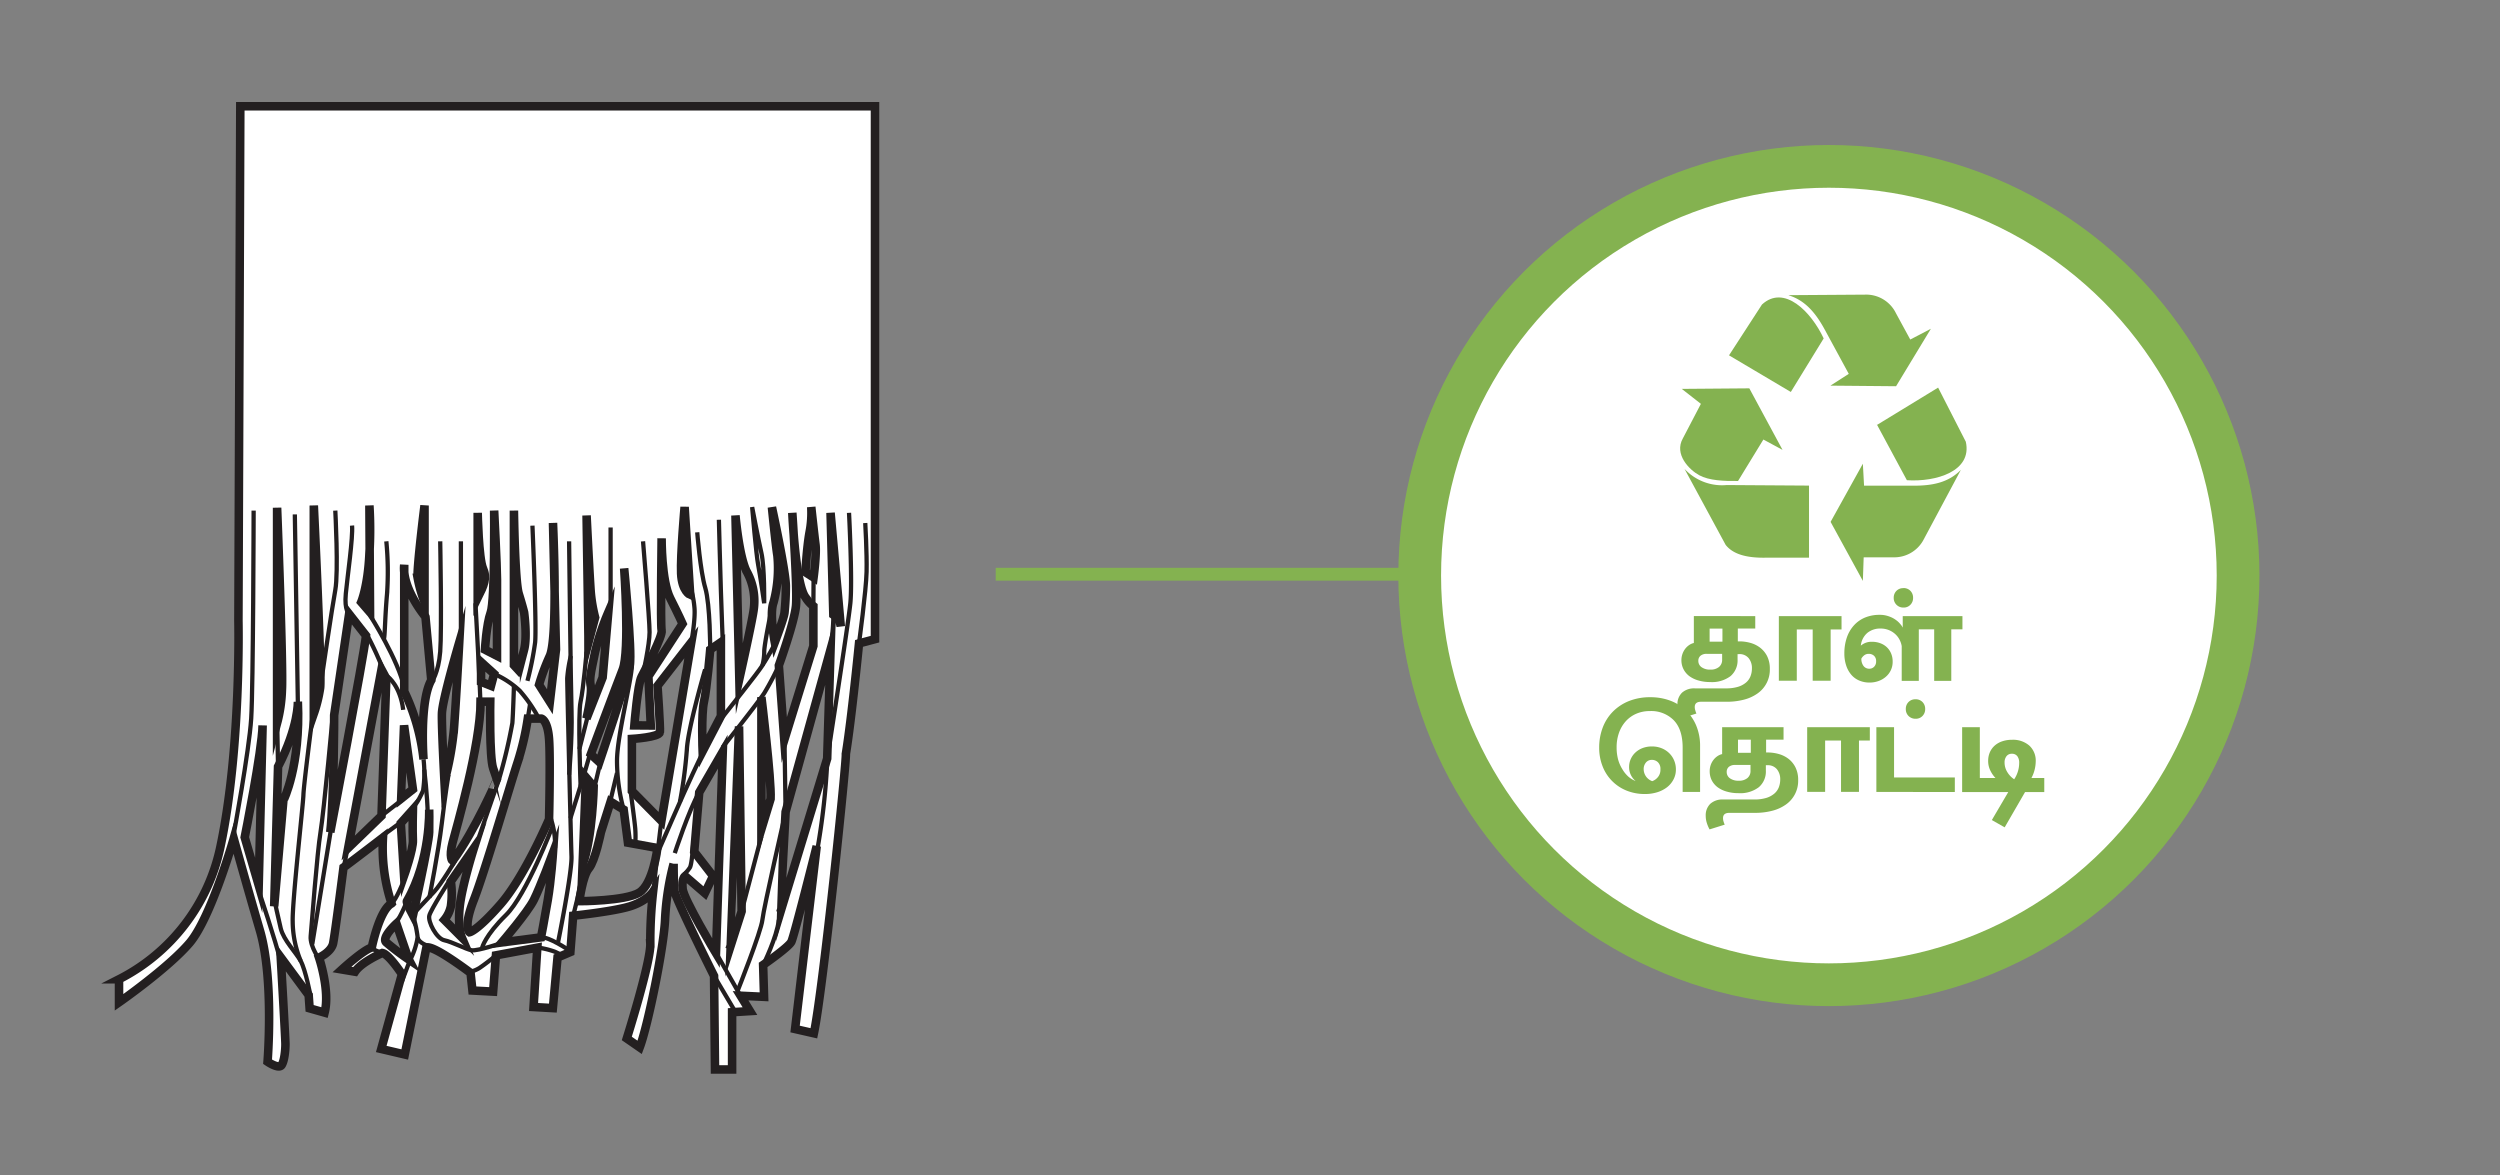 <svg xmlns="http://www.w3.org/2000/svg" viewBox="0 0 585 275"><rect x="0" y="0" width="585" height="275" fill="#808080" stroke="none"/><defs><style>.cls-1,.cls-5{fill:#fff;}.cls-2,.cls-3,.cls-4{fill:none;}.cls-2,.cls-3{stroke:#231f20;}.cls-2,.cls-3,.cls-4,.cls-5{stroke-miterlimit:10;}.cls-2{stroke-width:2px;}.cls-4,.cls-5{stroke:#84b250;}.cls-4{stroke-width:3px;}.cls-5{stroke-width:10px;}.cls-6,.cls-7{fill:#84b250;}.cls-6{fill-rule:evenodd;}</style></defs><title>3.whattodo 97</title><g id="B:_95-99" data-name="B: 95-99"><g id="_97_shredded_paper" data-name="97 shredded paper"><path class="cls-1" d="M56.23,24.87l-.44,120.42s.66,29.85-4.18,52.75a45.16,45.16,0,0,1-23.76,31.14v5.4s11.44-8,16.5-13.89,10.34-24.45,10.34-24.45,2.86,10.29,6.16,21.62,1.76,30.62,1.76,30.62,2.64,1.81,3.3.77.88-3.6.88-4.89S65.69,224,65.69,224l6.6,8.75.22,3.09,3.51,1c1.31-5.15-1.31-12.87-1.31-12.87s2.86-1.28,3.3-3.34,2.43-17.76,2.43-17.76c1.54-1,9.24-7,9.24-7a41.9,41.9,0,0,0,2,15.44C88.8,213,87,221.72,87,221.72c-2,.51-7,5.14-7,5.14l3.08.52c1.54-2.32,6.38-4.38,6.38-4.38,1.54.26,4.62,4.89,4.62,4.89l-4.84,17.5,5.5,1.29,5.06-25c1.54-.78,10.34,5.91,10.34,5.91l.44,4.12,4.84.26.66-8.49,9.68-1.8-.88,13.89,4.52.26L130.49,224l3-1.28.66-8.5s9.9-1,13.65-2.31,5.06-3.35,5.06-3.35a103.22,103.22,0,0,0-.66,12.1c.22,4.11-5.5,22.28-5.5,22.28l3.08,2.16c2-5.15,5.72-23.67,5.94-30.1a64.3,64.3,0,0,1,2-12.87s0,4.63.22,6.43,9.24,19.82,9.24,19.82l.22,21.88h4V236.9l4.18-.26-2.2-3.6,5.5.26-.22-7.47s5.94-4.11,6.6-5.4S191.11,198,191.11,198l-5.06,42.72,4.4,1c2.2-10.55,7.7-64.07,7.48-65.36,1.32-8,3.08-25.87,3.08-25.87l3.74-1V24.87Zm4.31,182.3-3.28-11.24s4.07-20.24,4.19-26.19Zm4.3-88.36s1.47,37.44,1.13,42.73a34.19,34.19,0,0,1-1.13,7.67Zm1.47,68.52-2.15,24.74.9-32.67c4.87-9.4,4.64-15.22,4.64-15.22C70.38,179.26,66.31,187.33,66.31,187.33Zm20.13-57.74c0-.51,0-1,.06-1.48l-.06-9.82a85.64,85.64,0,0,1,.06,9.82l.09,15.18-2.07-2.39S86.1,137.2,86.44,129.59ZM74.91,161a33.92,33.92,0,0,1-1.47,6V118.29S75.36,157.84,74.91,161Zm2.37,33.73c.91-8.33.91-27.38.91-27.38l3.5-23.68,4,5C85.09,153.87,77.28,194.74,77.28,194.74Zm12-3.84-7.8,7.54,7.8-41.8,1.13,2.12Zm31-71.42s.23,16.53,1.13,19.44,1.25,4.37,1.25,4.37.79,5.68,0,8.73a35.51,35.51,0,0,1-1.47,4.62l-.91-1Zm-4.63,0s.67,13,.67,16.13v17.86L113.48,152s.34-6,1.35-8.73S115.63,119.48,115.63,119.48Zm-.91,44.7s-.23,13,.68,15.61l.9,2.65s-5.09,11.77-10.4,19.05c0,0-.91-.8,0-4.3s6.56-22.95,6.56-33Zm-2.15-4.62v-4.63l3.06,2.77-.74,2.78ZM111.78,120s.23,10.72,1.24,13,.23,4-1.24,6.94Zm-12.44-1.71V140.9a32.3,32.3,0,0,1-1.61-5.68C97.49,133.1,99.34,118.29,99.34,118.29Zm-4.79,51.45,2.07,14.95-2.83,2.25C93.79,186.54,94.55,169.74,94.55,169.74Zm2.07,19.71s-.11,5,0,7.14-2.07,8.34-2.07,8.34l-.76-12.31ZM90.4,220.53c-1.26-1.1,2.36-4.4,2.36-4.4s2.77,8.15,2.9,8.37A59.43,59.43,0,0,1,90.4,220.53Zm10-25.79c-.06,2.68-3.8,19.5-3.8,19.5s-1.61-3-1.42-3.36c5.26-9.15,5.25-19.94,5.23-21.29,0-.09,0-.14,0-.14s0,.05,0,.14C100.45,190.16,100.49,192.43,100.43,194.74Zm-1.32-17.06a48.71,48.71,0,0,0-4.52-15.88V133.67a8.35,8.35,0,0,1,0-1.5v1.5c.39,5.18,5,10.67,5,10.67l1.36,14.82C98.09,164.18,99.11,177.68,99.11,177.68ZM103.38,167c.09-3.19,4.06-16.66,4.06-16.66s-.8,14.53-1.25,20.36A74.4,74.4,0,0,1,104,182.84S103.29,170.15,103.38,167Zm.59,48.28a7.31,7.31,0,0,0,1.53-3.17,21,21,0,0,0,0-5.82l5.4-7.81s-2.74,8.73-3.31,13.63.46,7.27.46,7.27Zm5.89,2.91s-1.54-1.06,1-7.54,8.57-27.11,10.27-32.27a65.09,65.09,0,0,0,2.37-10.19h3.17s1.47.27,1.81,4.76,0,18.79,0,18.79-5.77,13.49-11.31,19.84S109.86,218.15,109.86,218.15Zm18.32-7.54c-.79,4.63-1.58,8.73-1.58,8.73l-9.17,1.19s6-7,7.47-9.92,4.5-11,4.5-11S129,206,128.18,210.61Zm.49-46.43-2.53-4a50.16,50.16,0,0,1,2.53-6.75c.88-2,1.12-8.52,1.11-15.05l-.38-16s.37,8,.38,16l.32,13.6Zm60.75-39.54a23.71,23.71,0,0,0,.41-6s.72,6.65,1,8.82-.45,7.65-.45,7.65l-1.91-1.23S188.78,128.21,189.42,124.64Zm-24.68,39.54c.69-3,1.45-12.16,1.45-12.16l2.5-1.72v17.29l-4.28,8.23S164.06,167.17,164.74,164.18Zm-4.54-45.52,1.31,20.54s-1.94-.8-2.13-5S160.2,118.66,160.2,118.66Zm-10.08,39.7c.91-1.72,5-9.52,4.7-10.84s0-21.56,0-21.56-.06,9.91,2,14,2.9,6,2.9,6l-8,12.3.56,11.51h-3.84S149.22,160.08,150.12,158.36ZM146.05,133s1.92,19.31,1.36,22.62-7.13,22.75-7.13,22.75l-2-1.85S144,161,145.71,156.64,146.05,133,146.05,133Zm-7.8,5.85a36,36,0,0,0,1,5.68l-1.52,5.8c0-.38-.45-29.68-.45-29.68S138,136,138.25,138.82Zm0,21.66c-.38-2,.15-3.64,1-7.81a56.83,56.83,0,0,1,3.11-9.38l-1.29,15.24-3.79,9.62S138.62,162.44,138.25,160.48Zm-1.13,21.43,1.81,2.12s-.23,11.77-2.61,18.38Zm12.44,27c-3.28,2-13.24,2-13.24,2s0-5.95,1.47-7.67,2.83-8.47,2.83-8.47l2.26-7.14,3.06,1.85,1,7.74,6.9,1.25S152.84,206.91,149.56,208.89Zm5.26-16.8-7-7V172.91s6.45-.39,6.56-1.58-.56-10.85-.56-10.85l7.91-10.18Zm12.72,31S160,210.48,159.74,208s.56-3,.56-3l4.64,4,1.92-4-4.41-5.69,1.17-13.89,5.51-9.53Zm3.17-.93c0-.4,2.26-52.91,2.26-52.91l.57,44Zm5.65-79.31c-.46,3.11-3.34,16.08-3.34,16.08l-.9-38.27s.82,9.41,2.57,13A14.34,14.34,0,0,1,176.36,142.81Zm4,44.13-2.15,7V162.2S180.55,182.44,180.32,186.94Zm.67-46a30.85,30.85,0,0,0,.91-11c-.38-2.24-1.28-11.3-1.28-11.3s3.26,15,3.26,18.47a61.06,61.06,0,0,1-.31,6.16c-.07,1.21-2.27,7-2.27,7S180,143.7,181,141Zm5.24.89c.26-2.65-.22-11.73-.55-17.31-.2-2.63-.28-4.53-.28-4.53s.12,1.87.28,4.53c.39,5.15,1.24,13.1,2.79,15.22a7.53,7.53,0,0,0,1.86,2.09l0,9.32-6.81,22-1.32-17.46S185.85,145.74,186.23,141.84Zm7.33,35.7-11,36c0-.53,1.24-23.54,1.24-23.54l10.52-38ZM195,143.85,194.35,120l2.42,26.59A4,4,0,0,0,195,143.85Z"/><path class="cls-2" d="M56.23,24.87H204.75V149.56l-3.74,1s-1.76,17.89-3.08,25.87c.22,1.29-5.28,54.81-7.48,65.36l-4.4-1L191.11,198s-5.28,21.1-5.94,22.39-6.6,5.4-6.6,5.4l.22,7.47-5.5-.26,2.2,3.6-4.18.26v13.39h-4l-.22-21.88s-9-18-9.24-19.82-.22-6.43-.22-6.43a64.3,64.3,0,0,0-2,12.87c-.22,6.43-4,24.95-5.94,30.1L146.67,243s5.72-18.17,5.5-22.28a103.22,103.22,0,0,1,.66-12.1s-1.32,2.06-5.06,3.35-13.65,2.31-13.65,2.31l-.66,8.5-3,1.28-1.09,11.84-4.52-.26.88-13.89-9.68,1.8-.66,8.49-4.84-.26-.44-4.12s-8.8-6.69-10.34-5.91l-5.06,25-5.5-1.29,4.84-17.5S91,223.26,89.46,223c0,0-4.84,2.06-6.38,4.38L80,226.86s5.06-4.63,7-5.14c0,0,1.76-8.75,4.62-10.3a41.9,41.9,0,0,1-2-15.44s-7.7,5.92-9.24,7c0,0-2,15.7-2.43,17.76s-3.3,3.34-3.3,3.34,2.62,7.72,1.31,12.87l-3.51-1-.22-3.09L65.69,224s1.1,19,1.1,20.33-.22,3.85-.88,4.89-3.3-.77-3.3-.77,1.54-19.3-1.76-30.62-6.16-21.62-6.16-21.62-5.28,18.53-10.34,24.45-16.5,13.89-16.5,13.89v-5.4A45.16,45.16,0,0,0,51.61,198c4.84-22.9,4.18-52.75,4.18-52.75Z"/><path class="cls-2" d="M60.54,207.17l-3.28-11.24s4.07-20.24,4.19-26.19Z"/><path class="cls-2" d="M69.7,164.18s.23,5.82-4.64,15.22l-.9,32.67,2.15-24.74S70.38,179.26,69.7,164.18Z"/><path class="cls-2" d="M81.69,143.68l-3.5,23.68s0,19-.91,27.38c0,0,7.81-40.87,8.37-46Z"/><path class="cls-2" d="M94.59,132.17V161.8a48.71,48.71,0,0,1,4.52,15.88s-1-13.5,1.81-18.52l-1.36-14.82S94,137.73,94.59,132.17Z"/><polygon class="cls-2" points="89.27 156.65 81.47 198.44 89.27 190.9 90.4 158.76 89.27 156.65"/><path class="cls-2" d="M93.79,186.94c0-.4.76-17.2.76-17.2l2.07,14.95Z"/><path class="cls-2" d="M93.79,192.62l.76,12.31s2.19-6.22,2.07-8.34,0-7.14,0-7.14Z"/><path class="cls-2" d="M105.9,201.49s-.91-.8,0-4.3,6.56-22.95,6.56-33h2.26s-.23,13,.68,15.61l.9,2.65S111.21,194.21,105.9,201.49Z"/><path class="cls-2" d="M105.5,206.25a21,21,0,0,1,0,5.82,7.31,7.31,0,0,1-1.53,3.17l4.08,4.1s-1-2.38-.46-7.27,3.31-13.63,3.31-13.63Z"/><path class="cls-2" d="M109.86,218.15s-1.54-1.06,1-7.54,8.57-27.11,10.27-32.27a65.09,65.09,0,0,0,2.37-10.19h3.17s1.47.27,1.81,4.76,0,18.79,0,18.79-5.77,13.49-11.31,19.84S109.86,218.15,109.86,218.15Z"/><path class="cls-2" d="M117.43,220.53s6-7,7.47-9.92,4.5-11,4.5-11-.43,6.35-1.22,11-1.58,8.73-1.58,8.73Z"/><path class="cls-2" d="M135.57,210.88s.75-5.95,2.22-7.67,2.83-8.47,2.83-8.47l2.26-7.14,3.06,1.85,1,7.74,6.9,1.25s-1,8.47-4.3,10.45S135.57,210.88,135.57,210.88Z"/><path class="cls-2" d="M167.54,223.05S160,210.48,159.74,208s.56-3,.56-3l4.64,4,1.92-4-4.41-5.69,1.17-13.89,5.51-9.53Z"/><path class="cls-2" d="M170.71,222.12c0-.4,2.23-52.14,2.23-52.14l.6,43.28Z"/><path class="cls-2" d="M178.17,194V163.13s2.38,19.31,2.15,23.81Z"/><path class="cls-2" d="M182.59,213.52c0-.53,1.24-23.54,1.24-23.54l10.52-38-.79,25.52Z"/><path class="cls-2" d="M147.86,185.08V172.91s6.45-.39,6.56-1.58-.56-10.85-.56-10.85l7.91-10.18-7,41.79Z"/><path class="cls-2" d="M148.43,169.74s.79-9.66,1.69-11.38,5-9.52,4.7-10.84,0-21.56,0-21.56-.06,9.91,2,14,2.9,6,2.9,6l-8,12.3.56,11.51Z"/><path class="cls-2" d="M138.25,176.49l2,1.85s6.56-19.45,7.13-22.75S146.05,133,146.05,133s1.36,19.31-.34,23.67S138.25,176.49,138.25,176.49Z"/><path class="cls-2" d="M137.12,181.91l1.81,2.12s-.23,11.77-2.61,18.38Z"/><path class="cls-2" d="M126.14,160.22l2.53,4L130.1,152l-.7-29.63s1.23,26.58-.73,31.08A50.16,50.16,0,0,0,126.14,160.22Z"/><path class="cls-2" d="M120.26,155.65V119.48s.23,16.53,1.13,19.44,1.25,4.37,1.25,4.37.79,5.68,0,8.73a35.51,35.51,0,0,1-1.47,4.62Z"/><path class="cls-2" d="M116.3,153.47V135.61c0-3.17-.67-16.13-.67-16.13s.22,21-.8,23.81-1.35,8.73-1.35,8.73Z"/><polygon class="cls-2" points="115.63 157.7 112.57 154.93 112.57 159.56 114.89 160.48 115.63 157.7"/><path class="cls-2" d="M99.34,138.06V118.29s-1.85,14.81-1.61,16.93a32.3,32.3,0,0,0,1.61,5.68Z"/><path class="cls-2" d="M111.78,139.91V120s.23,10.72,1.24,13S113.25,136.93,111.78,139.91Z"/><path class="cls-2" d="M84.52,140.9s1.58-3.7,1.92-11.31a93.44,93.44,0,0,0,0-11.3l.15,25Z"/><path class="cls-2" d="M73.43,167V118.29s1.93,39.55,1.48,42.72A33.41,33.41,0,0,1,73.43,167Z"/><path class="cls-2" d="M64.84,169.21v-50.4s1.47,37.44,1.13,42.73A34.19,34.19,0,0,1,64.84,169.21Z"/><path class="cls-2" d="M137.71,150.3c0-.38-.45-29.68-.45-29.68s.76,15.36,1,18.2a36,36,0,0,0,1,5.68Z"/><path class="cls-2" d="M142.34,143.29a56.83,56.83,0,0,0-3.11,9.38c-.83,4.17-1.36,5.85-1,7.81s-1,7.67-1,7.67l3.79-9.62Z"/><path class="cls-2" d="M166.19,152l2.5-1.72v17.29l-4.28,8.23s-.35-8.65.33-11.64S166.19,152,166.19,152Z"/><path class="cls-2" d="M173,158.89l-.9-38.27s.82,9.41,2.57,13a14.34,14.34,0,0,1,1.67,9.23C175.9,145.92,173,158.89,173,158.89Z"/><path class="cls-2" d="M181.3,150.3S180,143.7,181,141a30.85,30.85,0,0,0,.91-11c-.38-2.24-1.28-11.3-1.28-11.3s3.26,15,3.26,18.47a61.06,61.06,0,0,1-.31,6.16C183.5,144.5,181.3,150.3,181.3,150.3Z"/><path class="cls-2" d="M182.25,155.72s3.6-10,4-13.88S185.4,120,185.4,120s.72,16.55,3.07,19.75a7.53,7.53,0,0,0,1.86,2.09l0,9.32-6.81,22Z"/><path class="cls-2" d="M190.38,135.13l-1.91-1.23s.31-5.69.95-9.26a23.71,23.71,0,0,0,.41-6s.72,6.65,1,8.82S190.38,135.13,190.38,135.13Z"/><path class="cls-2" d="M161.51,139.2s-1.94-.8-2.13-5,.82-15.56.82-15.56Z"/><path class="cls-2" d="M104,182.84s-.68-12.69-.59-15.88,4.06-16.66,4.06-16.66-.8,14.53-1.25,20.36A74.4,74.4,0,0,1,104,182.84Z"/><path class="cls-2" d="M92.76,216.13s-3.62,3.3-2.36,4.4a59.43,59.43,0,0,0,5.26,4C95.53,224.28,92.76,216.13,92.76,216.13Z"/><path class="cls-2" d="M95.21,210.88c-.19.33,1.42,3.36,1.42,3.36s3.74-16.82,3.8-19.5,0-5.29,0-5.29S100.83,201.1,95.21,210.88Z"/><path class="cls-2" d="M195,143.85a4,4,0,0,1,1.74,2.74L194.35,120Z"/><path class="cls-3" d="M54.65,195.43s3.65-19.7,4.13-27.28.57-48.67.57-48.67"/><path class="cls-3" d="M60.64,208.69s3.84,11.44,5,16.2"/><path class="cls-3" d="M64.27,210.82s.74,3.63,1.42,6.42,3.53,5.57,4.68,7.65,2.31,8.2,2.31,8.2"/><path class="cls-3" d="M75,224.89s-2.53-3.33-2.3-5.85,1.51-19.52,2.3-24.3,3-28.64,3-28.64"/><path class="cls-3" d="M73.07,168.15S71.07,183.66,71,186s-2.64,25.12-2.51,29.62a24.56,24.56,0,0,0,1.89,9.27"/><line class="cls-3" x1="73.07" y1="220.93" x2="77.66" y2="192.76"/><line class="cls-3" x1="65.06" y1="179.4" x2="64.84" y2="167.72"/><line class="cls-3" x1="69.7" y1="164.66" x2="68.99" y2="120.37"/><path class="cls-3" d="M75.33,158.36s2.36-16.11,3.13-20.3,0-18.58,0-18.58"/><path class="cls-3" d="M81.69,143.68s-1.15-.8-.77-4.76,1.7-13.15,1.46-15.94"/><path class="cls-3" d="M86.59,144s6.72,10.57,8,17"/><path class="cls-3" d="M85.56,147.92a80.48,80.48,0,0,1,3.75,7.92"/><path class="cls-3" d="M89.82,149.55c.26-.55.24-4.86.75-10.63a74.38,74.38,0,0,0-.17-12.25"/><path class="cls-3" d="M90.76,158.36s2.89,2.07,3.59,7.74"/><line class="cls-3" x1="80.44" y1="202.93" x2="81.47" y2="197.84"/><line class="cls-3" x1="89.27" y1="190.9" x2="94.35" y2="186.94"/><line class="cls-3" x1="89.6" y1="195.49" x2="94.35" y2="192"/><path class="cls-3" d="M99.11,177.68A28.53,28.53,0,0,1,99,185c-1.34,3-2,3.48-2,3.48"/><path class="cls-3" d="M99.28,180.1s.74,6.23.81,10.44"/><path class="cls-3" d="M104.94,181.29s-.82,5.1-1.57,11.47-2.91,17.32-2.91,17.32"/><path class="cls-3" d="M106.45,201.49s-3.2,5.44-4.89,7.2S97,213.57,97,213.57"/><path class="cls-3" d="M95.21,210.88a32.65,32.65,0,0,1-2.31,4.76"/><path class="cls-3" d="M94.35,206.41s-1.64,4.08-2.69,5"/><path class="cls-3" d="M89.46,223s-2.52-.83-2.42-1.28"/><path class="cls-3" d="M94.05,229.65l1.84-4.86a17.62,17.62,0,0,0,1.84-5.45,27.61,27.61,0,0,0-1.1-5.1"/><path class="cls-3" d="M100.46,221.42s-2.5-.64-2.73-2.08"/><path class="cls-3" d="M105.27,205.89s-4.44,6.9-4.81,8.35,1.68,5.4,3.51,5.78,5,2.07,6.36,2.34,7.46-1.83,7.46-1.83"/><path class="cls-3" d="M116.08,223.52a44.39,44.39,0,0,1-3.9,3c-1.36.82-2.3.92-2.6.7"/><path class="cls-3" d="M112.14,195.69s4.11-11.88,4.59-13.21a124.31,124.31,0,0,0,3.16-13.27c.18-2.19.37-8.73.37-8.73"/><path class="cls-3" d="M112.83,221.72s.71-2.84,5.55-7.58,11-21,11-21"/><path class="cls-3" d="M128.67,190.9a19.52,19.52,0,0,1,1.21,7.54"/><path class="cls-3" d="M125.76,221.72a19.24,19.24,0,0,1,4.12,1c1.19.57,1.8.84,1.8.84"/><path class="cls-3" d="M133.17,222.36s-4.81-3.25-6.57-3"/><path class="cls-3" d="M130.58,220.53s3.29-16.29,3.15-20.15-1-39.52-1-41.65a31.71,31.71,0,0,1,.85-5.26"/><path class="cls-3" d="M133.17,126.67s.38,33.65.57,39.9-.57,14.72-.57,14.72"/><path class="cls-3" d="M133.48,191.46s3-9.52,3.32-10.67,1.44-5,1.44-5"/><path class="cls-3" d="M137.26,152.49s-.73,8.72-1.4,11.69,0,19.71,0,19.71"/><line class="cls-3" x1="137.62" y1="167.22" x2="135.57" y2="175.31"/><path class="cls-3" d="M124.59,123s1,23.47.63,27.32a75.18,75.18,0,0,1-1.8,9"/><path class="cls-3" d="M111.26,141.16s1.26,22.8,1.17,24.23"/><path class="cls-3" d="M115.63,157.7a20.83,20.83,0,0,1,6,3.94,34.39,34.39,0,0,1,4.51,6.55"/><line class="cls-3" x1="123.34" y1="169.12" x2="124.03" y2="164.8"/><path class="cls-3" d="M100.92,159.78s1.7-2.26,2.09-7.29,0-25.82,0-25.82"/><line class="cls-3" x1="107.85" y1="147.85" x2="107.85" y2="126.67"/><path class="cls-3" d="M145.94,189.45a43.76,43.76,0,0,1-1.56-11.38c0-6.22,3.85-20.39,3.48-23.14"/><path class="cls-3" d="M150.47,157.7s1.53-6.83,1.53-9.78-1.53-21.25-1.53-21.25"/><line class="cls-3" x1="142.88" y1="142.19" x2="142.88" y2="123.43"/><line class="cls-3" x1="144.38" y1="180.87" x2="142.88" y2="187.18"/><line class="cls-3" x1="140.48" y1="178.45" x2="139.12" y2="184.14"/><path class="cls-3" d="M147.51,184.82s1,7.28,1.14,9.13a25.51,25.51,0,0,1,0,3.55"/><path class="cls-3" d="M134.12,214.25s2.14-8,2.2-10.54"/><path class="cls-3" d="M153,207.53l1-9.09c.15-1.61.86-7,.86-7"/><path class="cls-3" d="M157.9,199.63s3.26-10,5.72-14.28"/><path class="cls-3" d="M165,156.64s-4,13.68-4.27,18.67a109.55,109.55,0,0,1-1.62,12.29"/><path class="cls-3" d="M153.86,199.63s6.58-15.13,8.33-18.76,3.59-7.69,3.59-7.69"/><path class="cls-3" d="M161.77,150.3s1-5.43.73-8.11a22.08,22.08,0,0,0-.73-4.08"/><path class="cls-3" d="M166.19,152s0-10.55-1.16-14.44-1.88-13-1.88-13"/><path class="cls-3" d="M169.13,150.3s-.25-6.18-.44-12-.47-16.68-.47-16.68"/><path class="cls-3" d="M178.82,141.16s.12-8.35-.65-11.75S176,118.66,176,118.66s.94,11.13,1.41,13.51S178.82,141.16,178.82,141.16Z"/><path class="cls-3" d="M180.62,142.19s-1.79,8.48-1.79,10.3a12.78,12.78,0,0,1-.43,3.23"/><path class="cls-3" d="M181.26,150.8s-1.5,2.82-2.86,4.92-7.83,10.14-9.27,12"/><path class="cls-3" d="M182.25,155.72a66.43,66.43,0,0,1-3.42,6.48c-1.51,2.31-9.7,12.62-9.7,12.62"/><path class="cls-3" d="M162.22,197.24s-.28,4.86-.77,5.74a7.48,7.48,0,0,1-1.47,1.69"/><line class="cls-3" x1="167.87" y1="223.52" x2="173.29" y2="233.04"/><line class="cls-3" x1="167.13" y1="228.41" x2="172.12" y2="236.85"/><path class="cls-3" d="M172.61,231.84s5.5-13.84,5.79-16.6S183.83,190,183.83,190l-.26-16.8"/><line class="cls-3" x1="178.17" y1="195.69" x2="173.54" y2="213.26"/><path class="cls-3" d="M178.57,225.83s3.23-6.5,3.68-10.59"/><path class="cls-3" d="M191.11,199.63a163.25,163.25,0,0,0,2.5-22.21s4.85-31.09,5.37-36.26-.31-21.16-.31-21.16"/><path class="cls-3" d="M201,150.56s1.68-12.28,1.78-16.74-.31-11.43-.31-11.43"/><path class="cls-3" d="M195,143.21a41.18,41.18,0,0,1-.66,8"/><line class="cls-3" x1="190.33" y1="141.84" x2="190.38" y2="135.13"/></g><line class="cls-4" x1="233" y1="134.37" x2="342.09" y2="134.37"/><circle class="cls-5" cx="427.96" cy="134.68" r="95.75"/><path class="cls-6" d="M439.17,99.46l14.35-8.76L460,103.37c1.55,6.92-7,9.45-13.79,9l-7-13Z"/><path class="cls-6" d="M435.91,108.51l-7.55,13.61,7.55,13.81.19-5.52H443a7.76,7.76,0,0,0,7-3.91l8.85-16.56c-2.92,3-6.67,3.71-11,3.71H436.19l-.28-5.14Z"/><path class="cls-6" d="M419.05,91.72l-14.46-8.57,7.71-11.89c5.17-4.75,11.47,1.62,14.44,7.93l-7.69,12.53Z"/><path class="cls-6" d="M428.37,90.24l15.31.14,8.15-13.45L447,79.45l-3.35-6.16a7.76,7.76,0,0,0-6.73-4.35l-18.47.13c3.94,1.18,6.41,4.16,8.51,8l5.65,10.41-4.26,2.74Z"/><path class="cls-6" d="M393.53,91l4.48,3.5-4.22,8.08c-2.11,3.73,1.51,7.36,3.82,8.62s5.8,1.39,9.09,1.35l5.93-9.7,4.48,2.42-7.77-14.4L393.53,91Z"/><path class="cls-6" d="M394.18,109.73l9.62,17.77c1.94,2.47,5.58,3.06,9.36,3h10.15V113.63l-19.24-.13a12,12,0,0,1-9.89-3.77Z"/></g><g id="all_text" data-name="all text"><path class="cls-7" d="M410.73,144.17v2.91h-4.08v3H407a9.7,9.7,0,0,1,2.54.34,6.68,6.68,0,0,1,2.29,1.11,5.81,5.81,0,0,1,1.67,2,6.51,6.51,0,0,1,.64,3,6.76,6.76,0,0,1-2.91,5.76,9.62,9.62,0,0,1-3.19,1.44,15.79,15.79,0,0,1-4,.48h-6q-1.47,0-1.47,1.23a2.69,2.69,0,0,0,.11.73,6.42,6.42,0,0,0,.28.8l-3.54,1.11a7.73,7.73,0,0,1-.63-1.47,5.46,5.46,0,0,1-.27-1.68,3.73,3.73,0,0,1,1.08-2.85,4.24,4.24,0,0,1,3-1h7.26a9.55,9.55,0,0,0,2.81-.36,5.28,5.28,0,0,0,1.89-1,3.69,3.69,0,0,0,1.06-1.49,5,5,0,0,0,.33-1.81,3.65,3.65,0,0,0-.78-2.43,2.74,2.74,0,0,0-2.22-.93h-.36v1.26a4.82,4.82,0,0,1-1.63,3.88,7.2,7.2,0,0,1-4.79,1.4,9.58,9.58,0,0,1-2.7-.36,6.61,6.61,0,0,1-2.13-1,4.71,4.71,0,0,1-1.39-1.63,4.58,4.58,0,0,1-.5-2.13,4.39,4.39,0,0,1,.92-2.7,4,4,0,0,1,.93-.86,3.17,3.17,0,0,1,1.06-.46v-6.3ZM399.36,153a2.15,2.15,0,0,0-1.42.43,1.5,1.5,0,0,0-.53,1.22,1.77,1.77,0,0,0,.75,1.47,3.4,3.4,0,0,0,2.1.57,3,3,0,0,0,2-.63,2.12,2.12,0,0,0,.72-1.68V153Zm.69-2.85h3v-3.06h-3Z"/><path class="cls-7" d="M430.92,144.17v3.12h-2.55v12h-4.2v-12h-3.72v12h-4.2V144.17Z"/><path class="cls-7" d="M459.21,144.17v3.09H456.6v12.06h-4V147.26H449v12.06h-4v-8.13a5,5,0,0,0-.57-1.62,4.7,4.7,0,0,0-1.08-1.31,5,5,0,0,0-3.3-1.18,4.72,4.72,0,0,0-3.07,1,4.52,4.52,0,0,0-1.55,3,3.84,3.84,0,0,1,2.64-.9,5.44,5.44,0,0,1,1.91.33,4.55,4.55,0,0,1,1.53.93,4.32,4.32,0,0,1,1,1.45,4.72,4.72,0,0,1,.37,1.91,4.54,4.54,0,0,1-1.6,3.57,5.31,5.31,0,0,1-1.73,1,6.25,6.25,0,0,1-2.07.35,6.09,6.09,0,0,1-2.41-.47,5,5,0,0,1-1.86-1.35A6.3,6.3,0,0,1,432,155.7a8.72,8.72,0,0,1-.42-2.8,11.32,11.32,0,0,1,.57-3.68,8.17,8.17,0,0,1,1.65-2.86,7.27,7.27,0,0,1,2.61-1.85,8.89,8.89,0,0,1,3.48-.64,6,6,0,0,1,1.56.19,7.44,7.44,0,0,1,1.31.48,6.12,6.12,0,0,1,1,.62,5,5,0,0,1,.7.63c.16.18.31.35.44.52a3.48,3.48,0,0,1,.34.56v-2.7ZM437.28,153a1.66,1.66,0,0,0-1,.3,2.59,2.59,0,0,0-.72.81,2.75,2.75,0,0,0,.5,1.72,1.65,1.65,0,0,0,1.39.65,1.51,1.51,0,0,0,1.1-.47,1.71,1.71,0,0,0,.46-1.27,1.65,1.65,0,0,0-.49-1.29A1.79,1.79,0,0,0,437.28,153Zm8.1-15.39a2.2,2.2,0,0,1,1.65.64,2.26,2.26,0,0,1,.63,1.64,2.23,2.23,0,0,1-.63,1.63,2.13,2.13,0,0,1-1.59.65,2.25,2.25,0,0,1-1.66-.65,2.21,2.21,0,0,1-.65-1.63,2.23,2.23,0,0,1,.65-1.64A2.16,2.16,0,0,1,445.38,137.63Z"/><path class="cls-7" d="M386.21,163.15a13.14,13.14,0,0,1,4.51.76,10.66,10.66,0,0,1,3.69,2.24,10.54,10.54,0,0,1,2.49,3.6,12.21,12.21,0,0,1,.92,4.86v10.71h-4.08V174.94q0-4.23-2.07-6.39a7.4,7.4,0,0,0-5.61-2.16,7.85,7.85,0,0,0-3.14.61,7.16,7.16,0,0,0-2.46,1.74,8,8,0,0,0-1.6,2.69,10,10,0,0,0-.57,3.45,10.9,10.9,0,0,0,.34,2.82,8.62,8.62,0,0,0,1,2.29A7.3,7.3,0,0,0,381,181.7a5.89,5.89,0,0,0,1.74,1.07,4.29,4.29,0,0,1-1.11-1.41,4.17,4.17,0,0,1-.42-1.89,4.58,4.58,0,0,1,.36-1.79,4.65,4.65,0,0,1,1.05-1.53,5.11,5.11,0,0,1,1.69-1.08,6,6,0,0,1,2.27-.4,5.93,5.93,0,0,1,2.17.39,5.41,5.41,0,0,1,1.77,1.11,5.18,5.18,0,0,1,1.2,1.71,5.39,5.39,0,0,1,.44,2.19,4.94,4.94,0,0,1-.56,2.32,5.52,5.52,0,0,1-1.51,1.82,7.22,7.22,0,0,1-2.28,1.17,9.45,9.45,0,0,1-2.88.42,11.3,11.3,0,0,1-4.34-.81A10,10,0,0,1,375,179.3a11.74,11.74,0,0,1-.79-4.39,13,13,0,0,1,.81-4.61,10.7,10.7,0,0,1,2.35-3.73,11.07,11.07,0,0,1,3.77-2.51A13.21,13.21,0,0,1,386.21,163.15ZM384.62,180a3,3,0,0,0,2,2.79,3,3,0,0,0,1.29-.9,2.65,2.65,0,0,0,.63-1.86,2.15,2.15,0,0,0-.6-1.68,2,2,0,0,0-1.38-.54,1.75,1.75,0,0,0-1.4.61A2.35,2.35,0,0,0,384.62,180Z"/><path class="cls-7" d="M417.35,170.17v2.91h-4.08v3h.36a9.63,9.63,0,0,1,2.53.34,6.73,6.73,0,0,1,2.3,1.11,5.78,5.78,0,0,1,1.66,2,6.51,6.51,0,0,1,.65,3,6.76,6.76,0,0,1-2.91,5.76,9.67,9.67,0,0,1-3.2,1.44,15.71,15.71,0,0,1-4,.48h-6q-1.47,0-1.47,1.23a2.67,2.67,0,0,0,.1.73,6.56,6.56,0,0,0,.29.8l-3.54,1.11a7.73,7.73,0,0,1-.63-1.47,5.46,5.46,0,0,1-.27-1.68,3.73,3.73,0,0,1,1.08-2.85,4.24,4.24,0,0,1,3-1h7.26a9.48,9.48,0,0,0,2.8-.36,5.28,5.28,0,0,0,1.89-1,3.71,3.71,0,0,0,1.07-1.49,5,5,0,0,0,.33-1.81,3.65,3.65,0,0,0-.78-2.43,2.74,2.74,0,0,0-2.22-.93h-.36v1.26a4.82,4.82,0,0,1-1.64,3.88,7.18,7.18,0,0,1-4.78,1.4,9.58,9.58,0,0,1-2.7-.36,6.61,6.61,0,0,1-2.13-1,4.74,4.74,0,0,1-1.4-1.63,4.58,4.58,0,0,1-.49-2.13,4.3,4.3,0,0,1,.91-2.7,4,4,0,0,1,.93-.86,3.21,3.21,0,0,1,1.07-.46v-6.3ZM406,179a2.18,2.18,0,0,0-1.43.43,1.5,1.5,0,0,0-.52,1.22,1.77,1.77,0,0,0,.75,1.47,3.4,3.4,0,0,0,2.1.57,3,3,0,0,0,2-.63,2.12,2.12,0,0,0,.72-1.68V179Zm.69-2.85h3v-3.06h-3Z"/><path class="cls-7" d="M437.54,170.17v3.12H435v12h-4.2v-12h-3.72v12h-4.2V170.17Z"/><path class="cls-7" d="M443.21,170.17v11.76h14.22v3.39H439.07V170.17Zm5-6.54a2.2,2.2,0,0,1,1.65.64,2.26,2.26,0,0,1,.63,1.64,2.23,2.23,0,0,1-.63,1.63,2.13,2.13,0,0,1-1.59.65,2.27,2.27,0,0,1-1.67-.65,2.2,2.2,0,0,1-.64-1.63,2.22,2.22,0,0,1,.64-1.64A2.19,2.19,0,0,1,448.22,163.63Z"/><path class="cls-7" d="M463.28,170.17v11.88h3.66a6.68,6.68,0,0,1-1.17-1.68,5,5,0,0,1-.54-2.34,5,5,0,0,1,.4-2,4.54,4.54,0,0,1,1.13-1.56,5.08,5.08,0,0,1,1.75-1,7,7,0,0,1,2.3-.36,5.8,5.8,0,0,1,4.05,1.36,4.77,4.77,0,0,1,1.5,3.71,8.54,8.54,0,0,1-1,3.87h3v3.3h-4.5l-4.77,8.25-3-1.71,3.84-6.54H459.14V170.17Zm7.5,6.21a1.51,1.51,0,0,0-1.26.57,2.3,2.3,0,0,0-.45,1.47,4.22,4.22,0,0,0,.64,2.25,5.18,5.18,0,0,0,1.61,1.68,6.93,6.93,0,0,0,1.17-3.81,2.51,2.51,0,0,0-.45-1.61A1.53,1.53,0,0,0,470.78,176.38Z"/></g></svg>